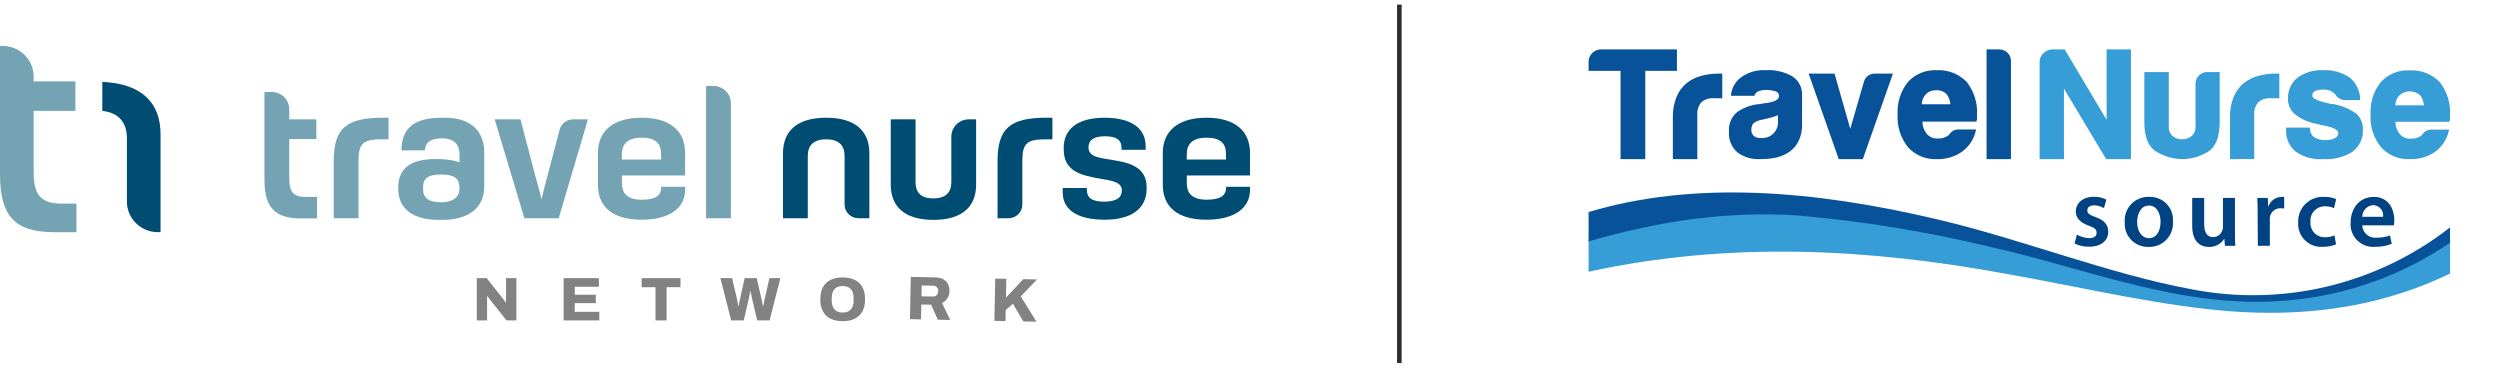<svg width="272" height="40" viewBox="0 0 272 40" fill="none" xmlns="http://www.w3.org/2000/svg">
<g clip-path="url(#clip0_2331_96505)">
<path d="M13.808 15.058C13.808 14.243 13.612 13.515 13.13 12.975C12.684 12.475 12.021 12.162 11.131 12.064V8.907C13.333 9.005 14.894 9.601 15.911 10.546C16.963 11.524 17.468 12.906 17.468 14.594V25.259H17.173C15.313 25.259 13.808 23.765 13.808 21.926V15.058Z" fill="#004D73"/>
<path d="M8.205 12.064H3.662V18.715C3.662 20.021 3.867 20.908 4.408 21.455C4.953 22.006 5.776 22.153 6.831 22.153H8.318V25.261H5.868C3.694 25.261 2.251 24.797 1.343 23.819C0.426 22.839 0 21.287 0 18.988V5H0.295C2.154 5 3.66 6.494 3.66 8.333V8.854H8.203V12.062L8.205 12.064Z" fill="#74A4B3"/>
<path d="M32.737 23.763H34.489V21.428H33.364C32.007 21.428 31.471 21.039 31.471 19.358V15.127H34.419V12.986H31.471V11.888C31.471 10.85 30.621 10.008 29.573 10.008H28.773V15.127V19.535C28.773 22.544 29.88 23.765 32.74 23.765L32.737 23.763Z" fill="#74A4B3"/>
<path d="M41.65 12.808C37.665 12.808 36.309 13.957 36.309 17.534V23.745H39.006V17.445C39.006 15.605 39.542 15.161 41.435 15.161H42.276V12.808H41.652H41.65Z" fill="#74A4B3"/>
<path d="M49.992 20.559C49.992 21.41 49.296 22.011 47.991 22.011C46.686 22.011 46.026 21.568 46.026 20.577V20.401C46.026 19.41 46.58 18.985 47.991 18.985C49.402 18.985 49.992 19.41 49.992 20.401V20.559ZM43.328 20.541C43.328 22.79 45.043 23.922 47.723 23.922H48.133C50.812 23.922 52.688 22.736 52.688 20.294V16.612C52.688 14.328 51.295 12.808 48.435 12.808H48.061C45.005 12.808 43.684 13.993 43.684 16.364H46.24C46.24 15.426 46.99 15.054 48.097 15.054C49.42 15.054 49.99 15.743 49.99 16.77V17.655C49.436 17.46 48.633 17.3 47.434 17.3C44.397 17.3 43.326 18.539 43.326 20.414V20.537L43.328 20.541Z" fill="#74A4B3"/>
<path d="M60.788 23.745L63.968 12.984H62.35C61.663 12.984 61.061 13.444 60.888 14.105L59.592 19.037C59.287 20.151 59.091 20.93 58.931 21.638H58.895C58.753 20.93 58.537 20.169 58.217 19.037L56.626 12.984H53.82L57.054 23.745H60.788Z" fill="#74A4B3"/>
<path d="M67.662 16.806C67.662 15.726 68.217 14.982 69.805 14.982C71.394 14.982 71.931 15.654 71.931 16.788V17.355H67.66V16.806H67.662ZM74.54 19.09V16.63C74.54 14.328 73.003 12.808 69.805 12.808C66.608 12.808 65.053 14.348 65.053 16.63V20.117C65.053 22.401 66.536 23.904 69.805 23.904C73.075 23.904 74.54 22.47 74.54 20.682V20.327H71.933V20.416C71.933 21.3 71.291 21.727 69.826 21.727C68.093 21.727 67.665 20.876 67.665 19.939V19.088H74.543L74.54 19.09Z" fill="#74A4B3"/>
<path d="M79.52 11.231C79.52 10.193 78.67 9.351 77.622 9.351H76.822V23.745H79.52V11.231Z" fill="#74A4B3"/>
<path d="M94.587 16.666C94.587 14.348 93.158 12.808 89.888 12.808C86.618 12.808 85.189 14.348 85.189 16.666V23.745H87.887V16.967C87.887 15.886 88.441 15.161 89.888 15.161C91.335 15.161 91.889 15.886 91.889 16.967V22.247C91.889 23.076 92.565 23.745 93.401 23.745H94.587V16.666Z" fill="#004D73"/>
<path d="M96.914 20.081C96.914 22.399 98.325 23.922 101.559 23.922C104.793 23.922 106.203 22.399 106.203 20.081V12.984H105.403C104.355 12.984 103.506 13.826 103.506 14.864V19.816C103.506 20.861 102.969 21.586 101.541 21.586C100.112 21.586 99.612 20.861 99.612 19.816V12.984H96.914V20.081Z" fill="#004D73"/>
<path d="M113.874 12.808C109.89 12.808 108.533 13.957 108.533 17.534V23.745H109.719C110.555 23.745 111.231 23.076 111.231 22.247V17.445C111.231 15.605 111.767 15.161 113.66 15.161H114.501V12.808H113.876H113.874Z" fill="#004D73"/>
<path d="M118.428 16.029C118.428 15.268 118.965 14.826 120.234 14.826C121.502 14.826 122.021 15.268 122.021 16.047V16.295H124.646V15.889C124.646 14.049 123.217 12.81 120.179 12.81C117.142 12.81 115.731 14.102 115.731 16.101V16.259C115.731 18.648 117.642 19.057 119.429 19.392C120.858 19.657 122.054 19.729 122.054 20.72C122.054 21.446 121.536 21.941 120.143 21.941C118.751 21.941 118.25 21.481 118.25 20.666V20.454H115.625V20.968C115.625 22.738 117.108 23.906 120.197 23.906C123.109 23.906 124.752 22.685 124.752 20.544V20.349C124.752 18.155 122.823 17.695 121.162 17.429C119.733 17.181 118.428 17.128 118.428 16.032V16.029Z" fill="#004D73"/>
<path d="M129.121 16.806C129.121 15.726 129.676 14.982 131.264 14.982C132.853 14.982 133.39 15.654 133.39 16.788V17.355H129.119V16.806H129.121ZM135.999 19.09V16.63C135.999 14.328 134.462 12.808 131.264 12.808C128.067 12.808 126.512 14.348 126.512 16.63V20.117C126.512 22.401 127.995 23.904 131.264 23.904C134.534 23.904 135.999 22.47 135.999 20.682V20.327H133.392V20.416C133.392 21.3 132.75 21.727 131.285 21.727C129.552 21.727 129.124 20.876 129.124 19.939V19.088H136.001L135.999 19.09Z" fill="#004D73"/>
<path d="M51.873 34.862V30.262H52.948L54.638 32.397C54.67 32.432 54.71 32.484 54.76 32.551C54.814 32.618 54.866 32.687 54.915 32.758C54.965 32.825 55.001 32.879 55.023 32.919L55.057 32.913V30.262H56.18V34.862H55.111L53.32 32.613C53.261 32.542 53.205 32.468 53.151 32.392C53.101 32.316 53.061 32.254 53.029 32.205L52.995 32.211V34.862H51.873Z" fill="#828282"/>
<path d="M61.324 34.862V30.262H65.157V31.2H62.534V32.064H64.826V32.982H62.534V33.926H65.205V34.862H61.324Z" fill="#828282"/>
<path d="M71.32 34.862V31.247H69.812V30.262H74.036V31.247H72.528V34.862H71.32Z" fill="#828282"/>
<path d="M79.549 34.862L78.379 30.262H79.65L80.218 32.678C80.227 32.718 80.238 32.776 80.252 32.852C80.265 32.928 80.279 33.008 80.292 33.093C80.31 33.178 80.326 33.256 80.34 33.328H80.367C80.376 33.283 80.385 33.232 80.394 33.174C80.403 33.111 80.412 33.051 80.421 32.993C80.434 32.93 80.445 32.872 80.454 32.819C80.468 32.765 80.477 32.718 80.481 32.678L81.016 30.262H82.334L82.882 32.678C82.895 32.723 82.909 32.783 82.922 32.859C82.936 32.935 82.949 33.015 82.963 33.1C82.981 33.185 82.996 33.261 83.01 33.328H83.037C83.046 33.279 83.055 33.227 83.064 33.174C83.078 33.116 83.089 33.058 83.098 32.999C83.111 32.937 83.123 32.879 83.132 32.825C83.145 32.772 83.156 32.723 83.165 32.678L83.713 30.262H84.903L83.733 34.862H82.381L81.786 32.319C81.777 32.256 81.764 32.185 81.746 32.104C81.728 32.024 81.71 31.944 81.692 31.863C81.678 31.783 81.667 31.711 81.658 31.649H81.631C81.622 31.711 81.611 31.783 81.597 31.863C81.584 31.944 81.568 32.024 81.55 32.104C81.536 32.185 81.523 32.256 81.509 32.319L80.921 34.862H79.549Z" fill="#828282"/>
<path d="M91.684 34.007C91.878 34.007 92.049 33.977 92.198 33.919C92.346 33.861 92.47 33.776 92.57 33.665C92.673 33.553 92.75 33.417 92.799 33.256C92.849 33.096 92.874 32.915 92.874 32.714V32.419C92.874 32.214 92.849 32.031 92.799 31.87C92.75 31.709 92.673 31.573 92.57 31.461C92.47 31.35 92.346 31.265 92.198 31.207C92.049 31.149 91.878 31.12 91.684 31.12C91.49 31.12 91.312 31.149 91.163 31.207C91.014 31.265 90.891 31.35 90.791 31.461C90.692 31.573 90.618 31.709 90.568 31.87C90.519 32.031 90.494 32.214 90.494 32.419V32.714C90.494 32.915 90.519 33.096 90.568 33.256C90.618 33.417 90.692 33.553 90.791 33.665C90.891 33.776 91.014 33.861 91.163 33.919C91.312 33.977 91.486 34.007 91.684 34.007ZM91.684 34.944C91.174 34.944 90.737 34.857 90.372 34.683C90.012 34.504 89.734 34.239 89.541 33.886C89.347 33.533 89.25 33.091 89.25 32.56C89.25 32.028 89.347 31.588 89.541 31.24C89.734 30.887 90.012 30.624 90.372 30.45C90.737 30.271 91.174 30.182 91.684 30.182C92.193 30.182 92.628 30.271 92.989 30.45C93.354 30.624 93.633 30.887 93.827 31.24C94.021 31.588 94.118 32.028 94.118 32.56C94.118 33.091 94.021 33.533 93.827 33.886C93.633 34.239 93.354 34.504 92.989 34.683C92.628 34.857 92.193 34.944 91.684 34.944Z" fill="#828282"/>
<path d="M100.26 32.238L101.511 32.263C101.678 32.267 101.811 32.216 101.912 32.111C102.018 32.002 102.072 31.854 102.077 31.673C102.079 31.553 102.059 31.45 102.016 31.363C101.973 31.278 101.91 31.211 101.831 31.164C101.75 31.113 101.653 31.086 101.536 31.084L100.285 31.059L100.26 32.238ZM99.001 34.723L99.095 30.126L101.791 30.18C102.133 30.186 102.417 30.258 102.645 30.392C102.872 30.521 103.039 30.7 103.147 30.923C103.26 31.144 103.314 31.39 103.307 31.662C103.3 31.957 103.226 32.218 103.082 32.448C102.942 32.674 102.746 32.848 102.496 32.973L103.391 34.812L102.038 34.786L101.301 33.151L100.24 33.129L100.206 34.748L98.996 34.723H99.001Z" fill="#828282"/>
<path d="M108.188 34.908L108.282 30.311L109.49 30.334L109.449 32.377L111.329 30.372L112.828 30.403L111.061 32.247L112.767 35L111.336 34.971L110.207 33.046L109.42 33.734L109.398 34.933L108.188 34.908Z" fill="#828282"/>
</g>
<line x1="152.25" y1="0.5" x2="152.25" y2="39.5" stroke="#2E2E2E" stroke-width="0.5"/>
<path d="M176.317 17.314V7.709H172.838V6.73C172.835 6.37 172.977 6.023 173.234 5.768C173.49 5.514 173.839 5.372 174.202 5.375H182.451V7.709H179.008V17.314H176.317Z" fill="#075299"/>
<path d="M182.006 17.314V12.795C181.984 12.017 182.123 11.243 182.415 10.521C182.654 9.937 183.036 9.422 183.526 9.022C183.992 8.661 184.528 8.398 185.1 8.252C185.688 8.092 186.294 8.01 186.903 8.007H187.383V10.688H186.482C185.983 10.645 185.488 10.802 185.106 11.123C184.778 11.519 184.621 12.028 184.668 12.538V17.314H182.006Z" fill="#075299"/>
<path fill-rule="evenodd" clip-rule="evenodd" d="M189.096 16.627C189.748 17.087 190.531 17.327 191.33 17.314H191.331C191.733 17.314 192.202 17.314 192.748 17.23C193.295 17.171 193.825 17.009 194.31 16.753C194.819 16.487 195.246 16.091 195.548 15.607C195.925 14.937 196.104 14.176 196.065 13.41V10.318C196.091 9.511 195.693 8.749 195.013 8.306C194.117 7.802 193.091 7.569 192.063 7.637C191.084 7.585 190.118 7.883 189.342 8.479C188.787 8.925 188.427 9.566 188.339 10.27V10.425H190.868L190.904 10.348C190.993 10.14 191.165 9.98 191.379 9.906C191.638 9.819 191.91 9.776 192.184 9.78C192.501 9.785 192.817 9.833 193.121 9.924C193.382 9.966 193.569 10.198 193.553 10.461C193.553 10.831 193.091 11.088 192.172 11.213C191.984 11.229 191.797 11.257 191.613 11.297C191.479 11.325 191.342 11.341 191.204 11.344C190.417 11.449 189.665 11.737 189.011 12.186C188.375 12.71 188.04 13.512 188.116 14.329C188.039 15.209 188.406 16.07 189.096 16.627ZM192.304 12.89C192.692 12.806 193.072 12.688 193.439 12.538V13.165C193.488 13.669 193.308 14.169 192.947 14.527C192.587 14.885 192.084 15.064 191.577 15.016C191.299 15.036 191.024 14.955 190.802 14.789C190.623 14.601 190.53 14.348 190.543 14.09C190.55 13.864 190.616 13.644 190.736 13.452C190.967 13.259 191.241 13.124 191.535 13.058L192.304 12.89Z" fill="#075299"/>
<path d="M200.054 17.314L196.779 8.007H199.597L201.309 14.013L202.787 8.921C202.92 8.373 203.422 7.992 203.989 8.007H205.954L202.673 17.314H200.054Z" fill="#075299"/>
<path fill-rule="evenodd" clip-rule="evenodd" d="M207.583 16.012C208.383 16.893 209.538 17.371 210.731 17.314C211.709 17.346 212.67 17.061 213.471 16.502C214.225 15.955 214.754 15.156 214.961 14.252L215.009 14.084H213.122C212.869 14.07 212.617 14.14 212.407 14.281C212.29 14.361 212.192 14.465 212.119 14.586L211.951 14.753C211.905 14.797 211.85 14.83 211.788 14.848C211.505 15.003 211.186 15.079 210.863 15.069C210.396 15.107 209.938 14.92 209.632 14.568C209.324 14.189 209.156 13.717 209.157 13.231H215.015L215.051 13.153C215.087 13.06 215.104 12.96 215.099 12.861V12.485C215.173 11.194 214.772 9.92 213.969 8.903C213.112 8.029 211.915 7.567 210.689 7.637C209.496 7.582 208.343 8.068 207.553 8.957C206.778 9.945 206.389 11.18 206.459 12.431C206.379 13.721 206.779 14.996 207.583 16.012ZM211.776 10.24C212.033 10.553 212.181 10.941 212.197 11.344H209.085C209.099 10.934 209.261 10.542 209.541 10.24C209.836 9.954 210.235 9.8 210.647 9.816C211.068 9.786 211.481 9.941 211.776 10.24Z" fill="#075299"/>
<path d="M216.137 17.314V5.375H217.495C217.835 5.369 218.163 5.498 218.408 5.733C218.658 5.964 218.798 6.289 218.792 6.629V17.314H216.137Z" fill="#075299"/>
<path d="M229.15 17.314L224.56 9.643V17.314H221.91V6.76C221.905 6.401 222.048 6.056 222.307 5.805C222.559 5.546 222.9 5.393 223.262 5.375H224.638L229.198 13.04V5.375H231.848V17.314H229.15Z" fill="#369DD7"/>
<path d="M237.328 17.314C236.354 17.275 235.406 16.987 234.576 16.478C233.729 15.959 233.303 14.878 233.303 13.273V7.84H235.964V13.732C235.923 14.139 236.082 14.542 236.391 14.813C236.676 15.042 237.033 15.165 237.4 15.159C237.774 15.162 238.138 15.04 238.434 14.813C238.747 14.544 238.91 14.142 238.872 13.732V9.13C238.868 8.791 239 8.465 239.239 8.222C239.478 7.966 239.818 7.826 240.17 7.84H241.504V13.273C241.504 14.92 241.053 16.024 240.17 16.544C239.314 17.056 238.333 17.322 237.334 17.314H237.328Z" fill="#369DD7"/>
<path d="M242.628 17.314V12.795C242.603 12.017 242.74 11.243 243.03 10.521C243.272 9.937 243.656 9.422 244.148 9.022C244.613 8.663 245.146 8.401 245.716 8.252C246.303 8.092 246.909 8.01 247.518 8.007H247.993V10.688H247.074C246.575 10.643 246.079 10.8 245.698 11.123C245.37 11.515 245.212 12.019 245.259 12.526V17.302L242.628 17.314Z" fill="#369DD7"/>
<path d="M252.781 17.314C251.716 17.395 250.655 17.108 249.777 16.502C249.065 15.918 248.676 15.03 248.732 14.114V13.881H251.321V14.007C251.313 14.369 251.484 14.712 251.778 14.926C252.168 15.155 252.617 15.265 253.07 15.242C253.414 15.252 253.755 15.174 254.061 15.016C254.266 14.919 254.398 14.716 254.403 14.49C254.403 14.072 253.682 13.834 253.076 13.702C252.758 13.658 252.445 13.588 252.138 13.493C251.231 13.35 250.376 12.976 249.657 12.407C249.17 11.97 248.903 11.34 248.93 10.688C248.917 9.822 249.299 8.996 249.969 8.443C250.778 7.873 251.755 7.589 252.745 7.637C253.778 7.587 254.8 7.87 255.659 8.443C256.347 9.017 256.755 9.855 256.783 10.747V10.885H255.172C254.711 10.9 254.281 10.652 254.067 10.246L253.947 10.15L253.809 10.019C253.501 9.823 253.14 9.729 252.775 9.751C252.446 9.728 252.117 9.792 251.82 9.936C251.656 10.046 251.565 10.235 251.58 10.431C251.58 10.592 251.796 10.915 253.25 11.219C253.394 11.267 253.514 11.297 253.61 11.32C253.696 11.329 253.783 11.329 253.869 11.32C254.774 11.488 255.632 11.847 256.386 12.371C256.855 12.823 257.109 13.453 257.083 14.102C257.129 15.047 256.699 15.954 255.935 16.52C254.993 17.104 253.89 17.382 252.781 17.314Z" fill="#369DD7"/>
<path fill-rule="evenodd" clip-rule="evenodd" d="M259.046 16.012C259.843 16.894 260.997 17.372 262.189 17.314C263.166 17.351 264.129 17.073 264.934 16.52C265.686 15.971 266.215 15.173 266.424 14.269L266.466 14.102H264.58C264.328 14.087 264.078 14.157 263.871 14.299C263.749 14.374 263.65 14.479 263.582 14.604L263.408 14.771C263.365 14.815 263.311 14.848 263.252 14.866C262.969 15.021 262.649 15.097 262.327 15.087C261.857 15.124 261.398 14.938 261.089 14.586C260.784 14.206 260.618 13.734 260.62 13.249H266.478L266.514 13.171C266.555 13.079 266.571 12.979 266.562 12.879V12.502C266.637 11.212 266.235 9.938 265.433 8.921C264.575 8.047 263.379 7.585 262.152 7.655C260.961 7.594 259.805 8.073 259.01 8.957C258.235 9.945 257.847 11.18 257.917 12.431C257.834 13.722 258.237 14.999 259.046 16.012ZM263.3 10.359C263.552 10.675 263.699 11.061 263.721 11.464L260.608 11.458C260.622 11.049 260.784 10.659 261.065 10.359C261.703 9.799 262.662 9.799 263.3 10.359Z" fill="#369DD7"/>
<path d="M225.973 25.528C226.374 25.76 226.826 25.891 227.289 25.91C227.89 25.91 228.112 25.665 228.112 25.313C228.112 24.961 227.902 24.787 227.265 24.555C226.262 24.208 225.847 23.653 225.847 23.032C225.847 22.113 226.598 21.409 227.8 21.409C228.277 21.398 228.75 21.505 229.176 21.719L228.911 22.639C228.579 22.447 228.202 22.344 227.818 22.34C227.349 22.34 227.097 22.573 227.097 22.895C227.097 23.218 227.343 23.379 227.998 23.623C228.941 23.952 229.368 24.435 229.374 25.205C229.374 26.154 228.647 26.841 227.277 26.841C226.733 26.854 226.194 26.733 225.709 26.489L225.973 25.528Z" fill="#004282"/>
<path fill-rule="evenodd" clip-rule="evenodd" d="M235.713 26.069C236.219 25.541 236.474 24.822 236.414 24.095C236.471 23.392 236.223 22.698 235.733 22.188C235.244 21.677 234.558 21.398 233.848 21.421C233.111 21.387 232.396 21.671 231.884 22.199C231.372 22.727 231.114 23.448 231.175 24.178C231.122 24.886 231.373 25.583 231.867 26.095C232.361 26.607 233.051 26.887 233.764 26.865C234.498 26.888 235.207 26.598 235.713 26.069ZM233.806 25.91C233.019 25.91 232.521 25.152 232.521 24.149C232.521 23.283 232.917 22.364 233.812 22.364C234.708 22.364 235.068 23.307 235.068 24.119C235.068 25.187 234.593 25.91 233.806 25.91Z" fill="#004282"/>
<path d="M243.162 25.187C243.162 25.784 243.162 26.322 243.204 26.745H242.074L242.008 25.963C241.652 26.549 241.002 26.894 240.314 26.865C239.377 26.865 238.512 26.268 238.512 24.596V21.534H239.815V24.37C239.815 25.241 240.092 25.796 240.783 25.796C241.238 25.794 241.642 25.503 241.786 25.074C241.841 24.946 241.866 24.807 241.858 24.668V21.534H243.162V25.187Z" fill="#004282"/>
<path d="M245.63 23.218C245.63 22.507 245.63 22.024 245.588 21.534H246.735L246.789 22.519C246.975 21.888 247.546 21.446 248.207 21.421C248.311 21.408 248.416 21.408 248.52 21.421V22.686C248.389 22.666 248.256 22.656 248.123 22.656C247.536 22.645 247.034 23.075 246.958 23.653C246.948 23.784 246.948 23.916 246.958 24.047V26.745H245.654L245.63 23.218Z" fill="#004282"/>
<path d="M254.163 26.584C253.7 26.772 253.203 26.863 252.703 26.853C251.981 26.9 251.273 26.633 250.763 26.123C250.253 25.613 249.99 24.908 250.042 24.191C250.009 23.432 250.304 22.695 250.852 22.166C251.401 21.637 252.151 21.366 252.913 21.421C253.345 21.418 253.773 21.497 254.175 21.654L253.947 22.65C253.64 22.505 253.302 22.435 252.961 22.447C252.518 22.437 252.091 22.616 251.789 22.939C251.487 23.262 251.338 23.698 251.381 24.137C251.34 24.574 251.489 25.008 251.791 25.329C252.093 25.65 252.52 25.826 252.961 25.814C253.314 25.818 253.664 25.749 253.989 25.611L254.163 26.584Z" fill="#004282"/>
<path fill-rule="evenodd" clip-rule="evenodd" d="M257.505 25.536C257.202 25.28 257.022 24.908 257.01 24.513H260.458C260.486 24.329 260.5 24.143 260.5 23.958C260.5 22.812 259.924 21.421 258.271 21.421C256.619 21.421 255.748 22.776 255.748 24.22C255.69 24.939 255.954 25.646 256.47 26.153C256.985 26.661 257.699 26.917 258.422 26.853C259.038 26.865 259.651 26.753 260.224 26.524L260.032 25.623C259.573 25.784 259.089 25.863 258.602 25.856C258.207 25.909 257.809 25.792 257.505 25.536ZM259.03 22.716C259.234 22.958 259.325 23.275 259.281 23.588H257.01C257.014 22.917 257.538 22.363 258.211 22.316C258.529 22.328 258.827 22.473 259.03 22.716Z" fill="#004282"/>
<path fill-rule="evenodd" clip-rule="evenodd" d="M266.563 26.178V29.76C259.954 32.971 252.384 34.446 243.66 33.938C235.411 33.425 226.549 31.24 218.096 29.76C203.304 27.056 188.242 26.22 172.838 29.563V25.981C188.369 21.433 191.096 22.68 195.831 22.997C202.716 23.51 209.342 24.865 216.089 26.405C226.904 28.793 237.406 33.353 248.701 32.374C255.096 31.888 261.252 29.752 266.563 26.178Z" fill="#369DD7"/>
<path fill-rule="evenodd" clip-rule="evenodd" d="M266.563 24.74C258.634 30.942 248.379 33.403 238.475 31.479C229.463 29.814 220.211 26.107 210.941 23.904C197.104 20.633 184.253 19.666 172.838 23.068V26.268C180.744 23.952 188.308 22.943 195.668 23.45C202.603 24.055 209.484 25.172 216.252 26.793C227.066 29.181 237.382 33.664 248.695 32.703C255.104 32.201 261.267 30.028 266.563 26.405V24.74Z" fill="#075299"/>
<defs>
<clipPath id="clip0_2331_96505">
<rect width="136" height="30" fill="white" transform="translate(0 5)"/>
</clipPath>
</defs>
</svg>
